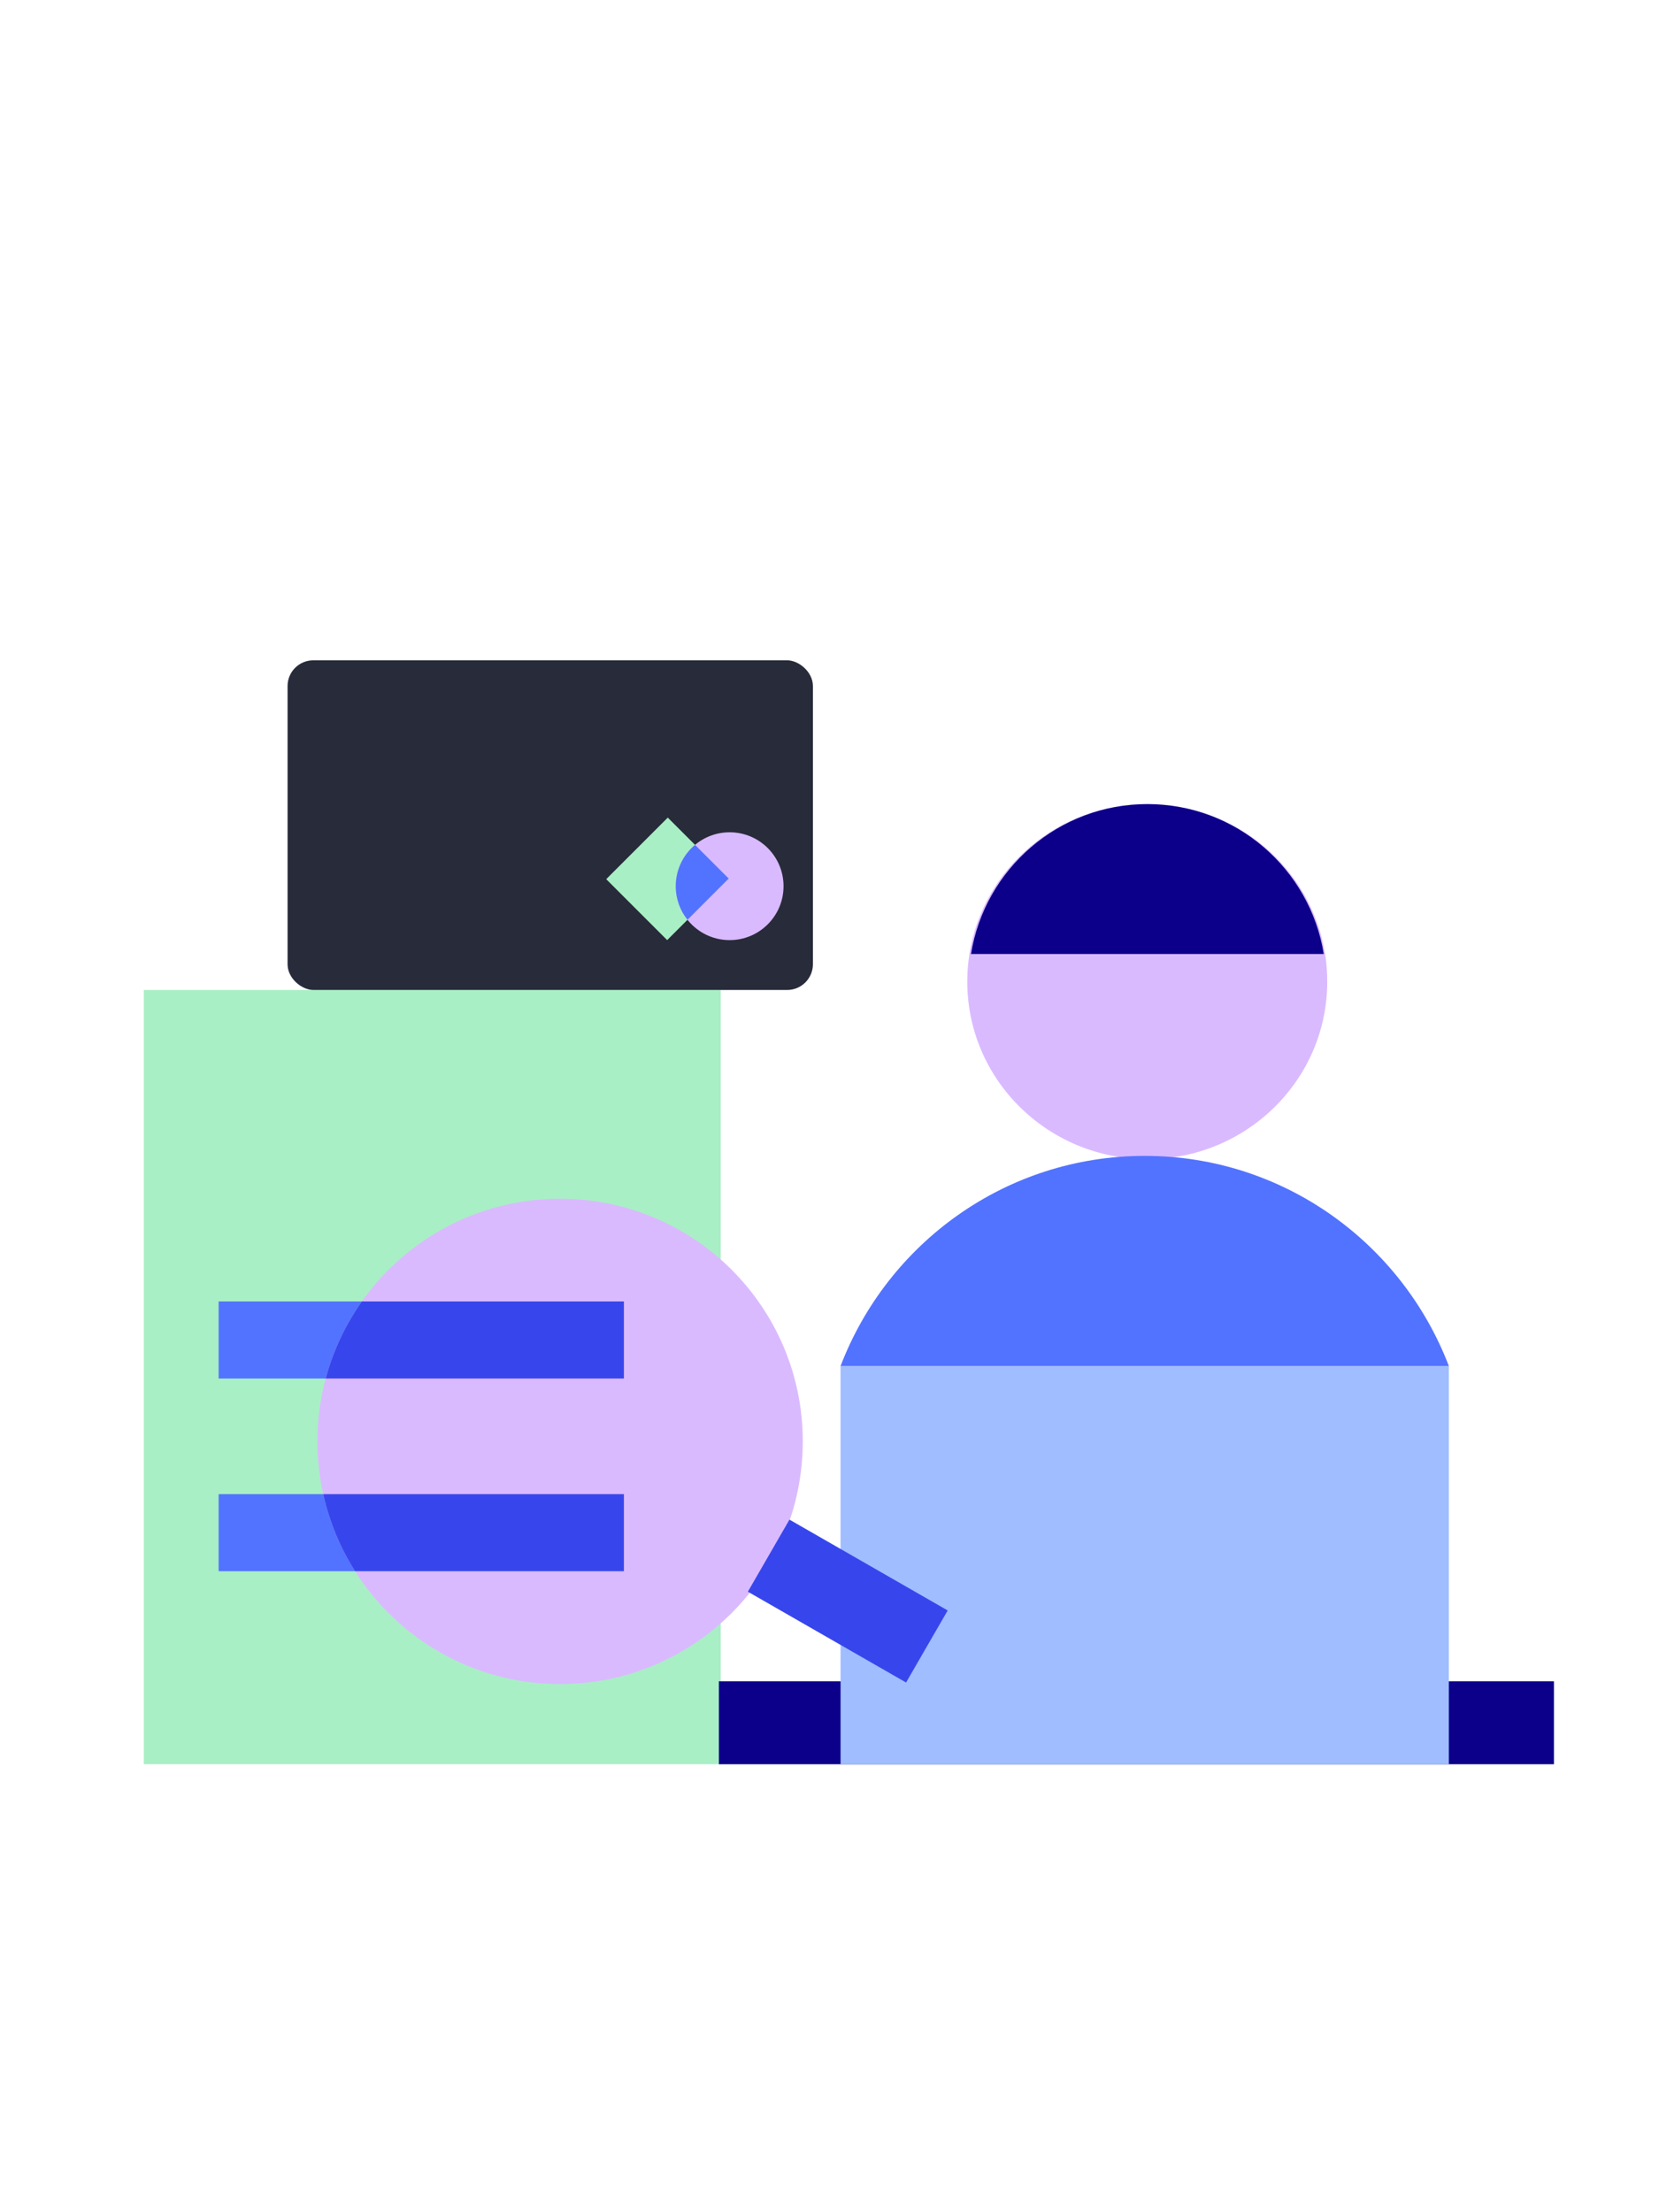 <svg width="300" height="400" viewBox="0 0 300 400" fill="none" xmlns="http://www.w3.org/2000/svg">
<ellipse cx="207.461" cy="177.488" rx="32.547" ry="32.101" fill="#DABAFF"/>
<path d="M207.483 145.395C223.557 145.395 236.885 157.126 239.38 172.494H175.586C178.081 157.126 191.409 145.395 207.483 145.395Z" fill="#0C008A"/>
<rect width="104.329" height="139.996" transform="matrix(-1 0 0 1 130.329 179)" fill="#A9EFC5"/>
<rect width="151" height="15" transform="matrix(-1 0 0 1 281 304)" fill="#0C008A"/>
<rect width="110" height="72" transform="matrix(-1 0 0 1 262 247)" fill="#9FBDFF"/>
<rect x="113.082" y="235.323" width="13.935" height="73.547" transform="rotate(90 113.082 235.323)" fill="#5273FF"/>
<rect x="113.082" y="270.161" width="13.935" height="73.547" transform="rotate(90 113.082 270.161)" fill="#5273FF"/>
<path d="M101.283 304.507C77.048 304.507 57.401 284.861 57.401 260.625C57.401 236.39 77.048 216.743 101.283 216.743C125.519 216.743 145.166 236.39 145.166 260.625C145.166 284.861 125.519 304.507 101.283 304.507Z" fill="#DABAFF"/>
<path d="M142.76 274.769L135.236 287.8L163.848 304.223L171.371 291.193L142.76 274.769Z" fill="#3746EC"/>
<path d="M112.823 284.097H64.2C61.528 279.884 59.556 275.185 58.443 270.161H112.823V284.097Z" fill="#3746EC"/>
<path d="M112.823 249.259H58.89C60.244 244.194 62.481 239.491 65.427 235.323H112.823V249.259Z" fill="#3746EC"/>
<path d="M207 209C232.084 209 253.502 224.772 262 247H151.999C160.497 224.772 181.916 209 207 209Z" fill="#5273FF"/>
<rect width="59.608" height="95" rx="4.657" transform="matrix(-4.37114e-08 1 1 4.37114e-08 52 119.392)" fill="#282B3A"/>
<g clip-path="url(#clip0_16147_4788)">
<path d="M109.626 158.964L120.755 147.836L131.774 158.855L120.645 169.984L109.626 158.964Z" fill="#A9EFC5"/>
<path d="M131.942 150.489C126.559 150.489 122.195 154.853 122.195 160.237C122.195 165.62 126.559 169.984 131.942 169.984C137.325 169.984 141.689 165.62 141.689 160.237C141.689 154.853 137.325 150.489 131.942 150.489Z" fill="#DABAFF"/>
<path fill-rule="evenodd" clip-rule="evenodd" d="M125.683 152.764L131.774 158.855L124.319 166.311C122.99 164.645 122.195 162.533 122.195 160.237C122.195 157.236 123.551 154.552 125.683 152.764Z" fill="#5273FF"/>
</g>
<defs>
<clipPath id="clip0_16147_4788">
<rect width="31.98" height="31.98" fill="white" transform="translate(109.639 143.038)"/>
</clipPath>
</defs>
</svg>
